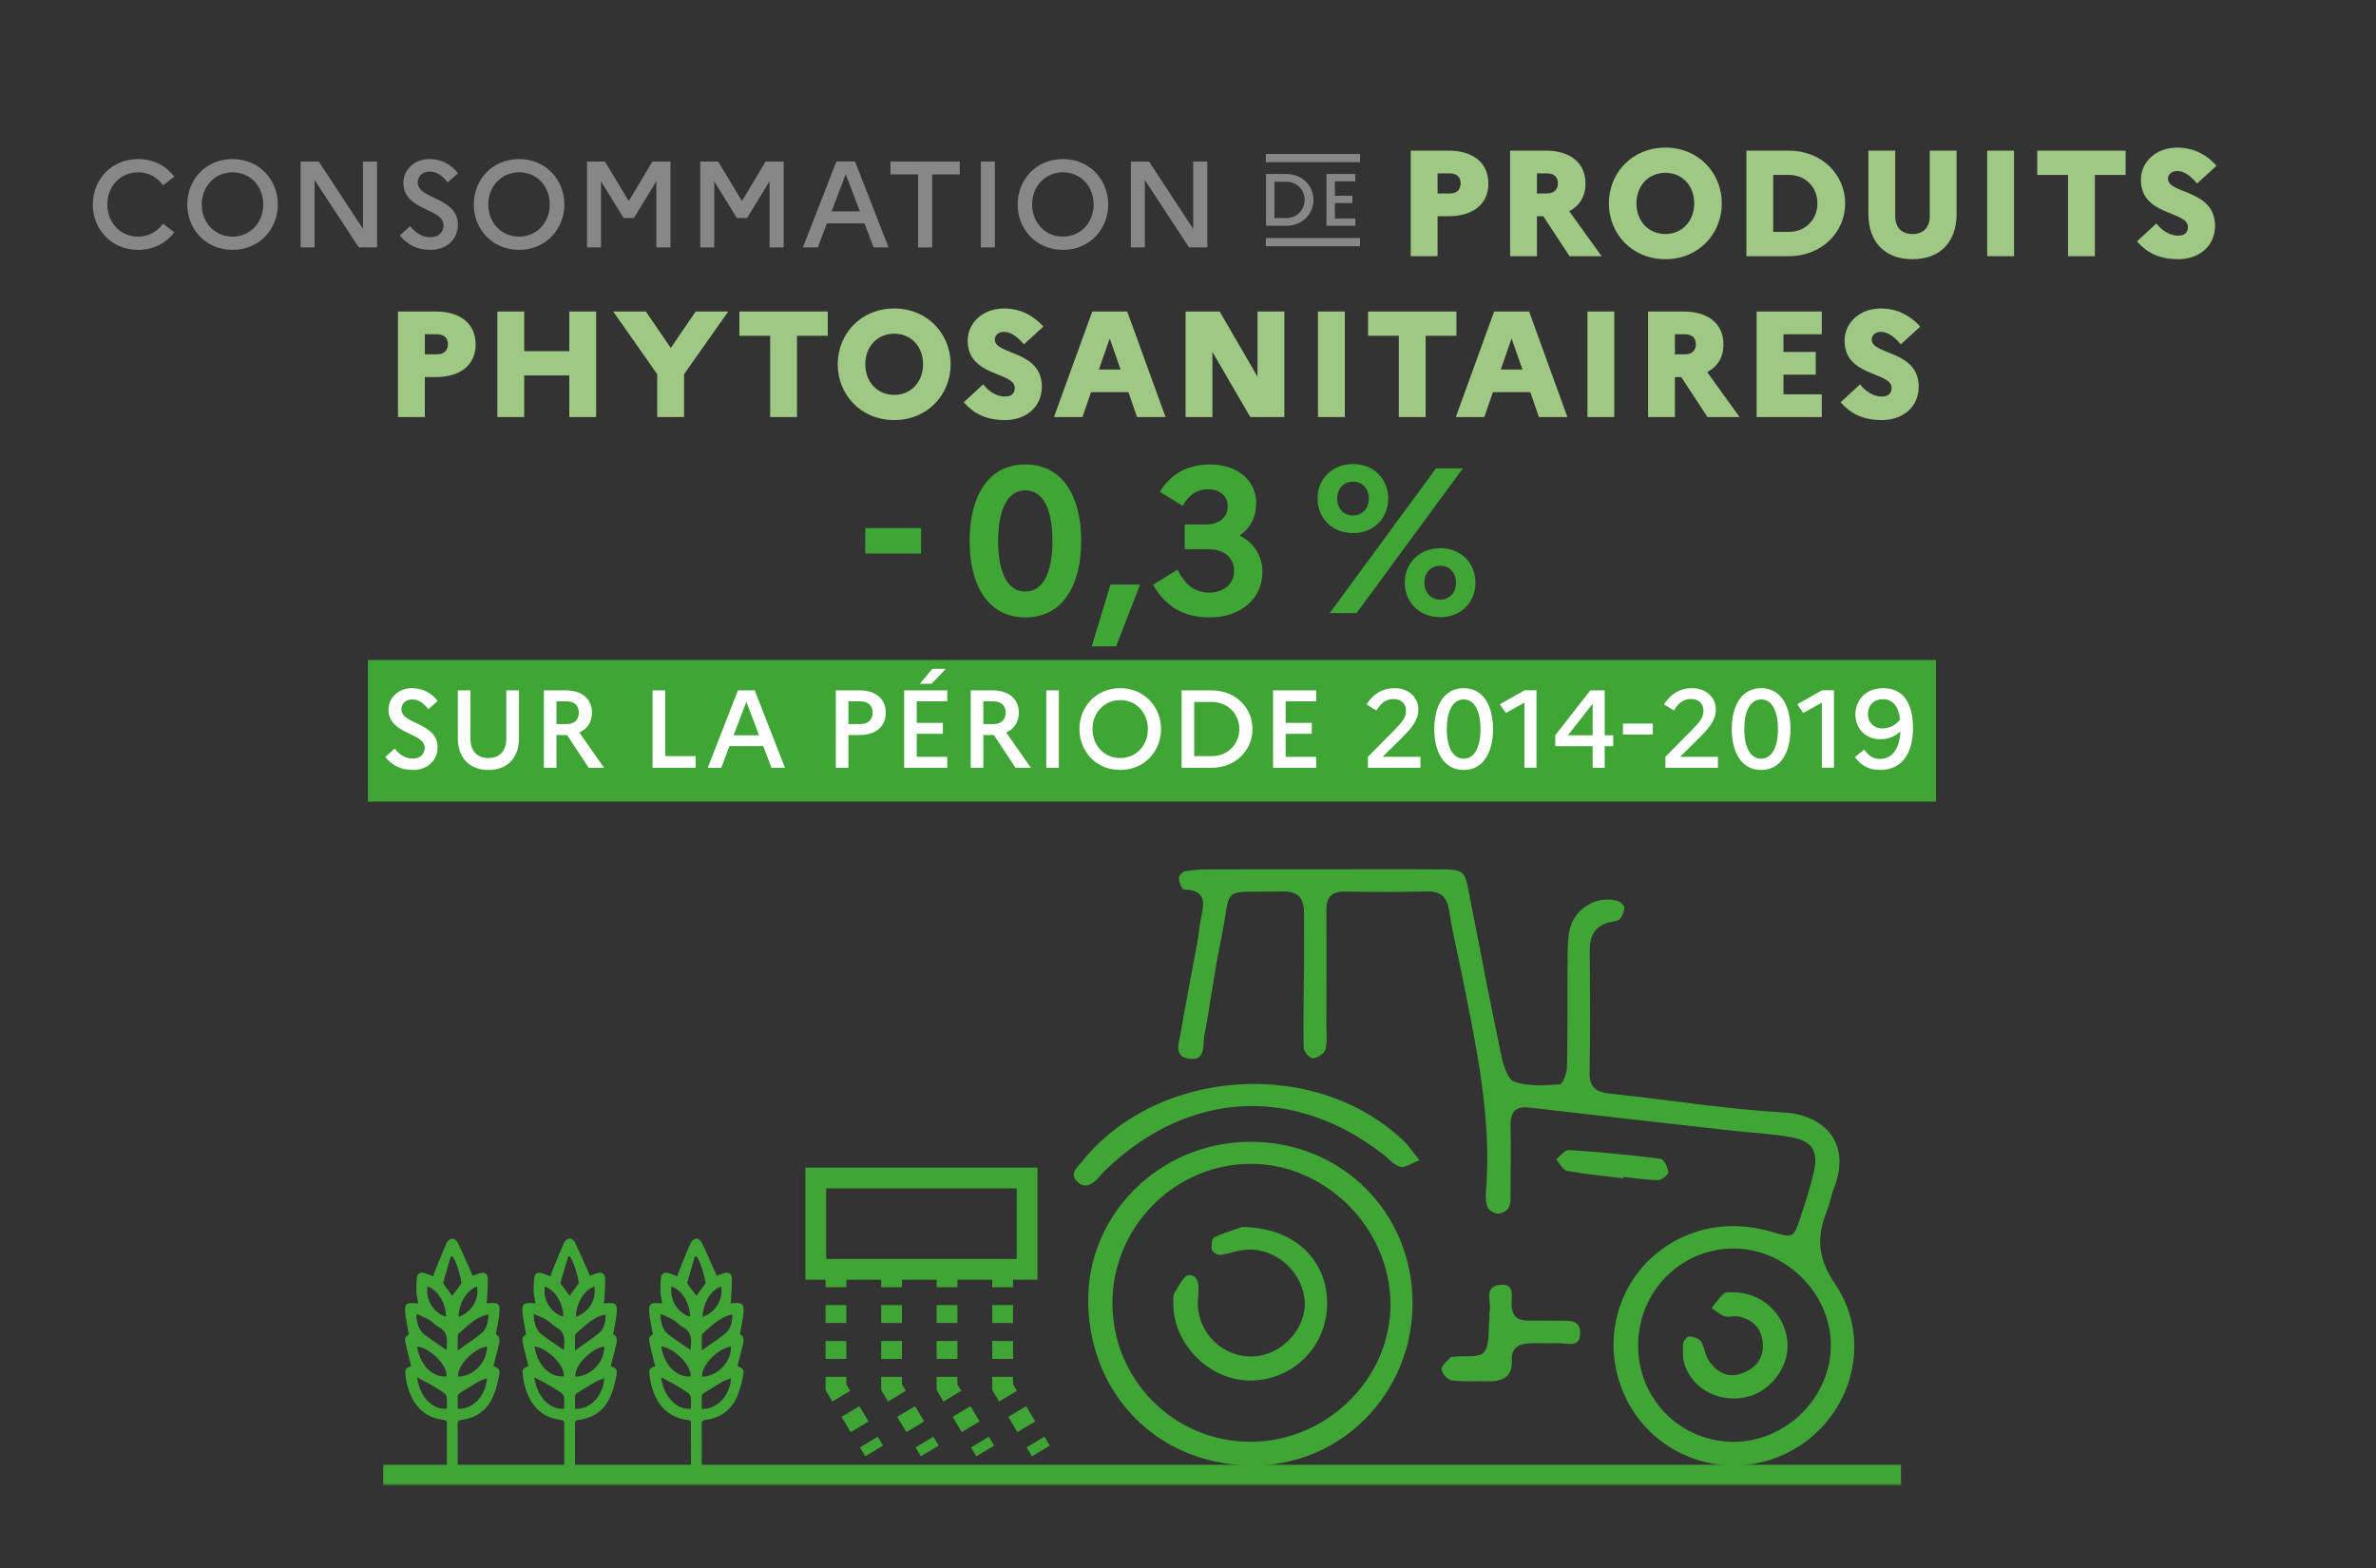 <svg fill="none" xmlns="http://www.w3.org/2000/svg" viewBox="0 0 1130 746"><rect x="0" y="0" width="1130" height="746" fill="#333333" stroke="none"/><g clip-path="url(#a)"><path d="M629.692 413.463c18.063-.004 36.125-.112 54.183.033 12.734.105 12.65.275 15.013 12.446 4.946 25.442 9.812 50.904 15.15 76.263.954 4.537 3.125 11.329 6.283 12.362 6.65 2.184 14.363 1.704 21.554 1.179 1.38-.1 3.33-5.408 3.388-8.35.342-16.925.112-33.858.258-50.787.042-5.05-.05-10.283 1.179-15.108 2.475-9.721 13.138-15.68 22.413-13.046 1.375.387 3.367 2.033 3.367 3.1.008 1.904-.888 4.175-2.171 5.6-.954 1.058-3.109 1.062-4.746 1.471-7.279 1.808-9.596 6.745-9.521 13.854.196 19.187.292 38.379-.05 57.558-.133 7.471 3.333 9.458 10.054 10.163 27.467 2.87 54.821 7.4 82.35 8.954 19.159 1.079 32.255 14.496 23.85 35.875-1.437 3.658-2.07 7.637-3.516 11.291-4.825 12.167-4.292 22.063 3.933 34.209 19.017 28.071 7.225 65.762-22.787 80.571-29.555 14.583-65.101 1.391-77.884-28.896-12.908-30.579 2.167-65.017 33.379-75.867 12.642-4.396 25.371-3.983 38.204-.154 9.296 2.771 9.513 2.475 12.742-7.3 2.296-6.954 4.579-13.946 6.234-21.071 2.383-10.25-.438-15.037-10.759-16.925-9.4-1.721-19.042-2.092-28.567-3.162-31.92-3.592-63.85-7.163-95.758-10.917-6.775-.796-9.183 2.029-9.075 8.458.171 10.159.058 20.317-.008 30.475-.021 2.804.291 5.838-.675 8.329-.609 1.559-3.313 3.146-5.092 3.167-1.775.017-4.525-1.517-5.146-3.058-.996-2.471-.929-5.538-.716-8.304 2.72-34.788-4.763-68.417-11.446-102.138-1.971-9.95-4.479-19.812-5.967-29.825-.996-6.7-3.479-10.092-10.725-9.904-12.975.342-25.962.254-38.942.05-6.537-.1-8.962 2.804-8.904 9.146.171 18.058.054 36.116.021 54.175-.004 3.95.542 8.075-.458 11.771-.521 1.929-3.8 4.125-5.942 4.245-1.442.08-4.371-3.25-4.404-5.091-.242-13.534.112-27.075.208-40.613.054-7.9-.058-15.8-.042-23.7.017-6.891-2.891-10.133-10.245-9.975-31.055.671-23.559-3.821-29.392 23.817-3.142 14.871-4.892 30.033-7.783 44.967-.821 4.241.858 11.754-6.975 10.829-7.784-.925-5.092-7.475-4.3-12.104 2.462-14.438 5.316-28.805 7.958-43.213.608-3.325.871-6.717 1.467-10.046 1.266-7.079 4.291-14.887-7.896-15.179-.892-.021-2.225-3.525-2.338-5.467-.062-1.075 1.854-3.054 3.104-3.262 3.859-.65 7.83-.842 11.755-.858 18.062-.075 36.12-.034 54.183-.038Zm149.379 226.246c-.133 25.758 20.129 46.196 45.671 46.067 25.088-.125 46.384-21.65 45.996-46.5-.379-24.23-21.158-44.967-45.521-45.43-25.317-.479-46.017 20.092-46.146 45.863Z" fill="#3FA635"/><path d="M671.799 619.879c-.012 43.025-34.271 77.975-77.346 77.171-44.462-.825-75.641-33.958-76.904-76.292-1.271-42.775 33.804-77.487 76.867-77.683 43.471-.196 77.396 33.475 77.383 76.804Zm-142.746.071c.071 36.2 29.104 65.559 65.092 65.821 36.708.271 67.575-30.067 67.146-65.996-.429-36.242-31.479-66.746-67.379-66.204-35.771.542-64.93 30.383-64.859 66.379Z" fill="#3FA635"/><path d="M675.093 551.892c-3.883 1.429-6.87 3.667-9.108 3.071-3.008-.8-5.446-3.779-8.108-5.846-43.054-33.404-93.53-30.283-132.93 8.229-.804.788-1.512 1.675-2.258 2.521-2.825 3.188-6.3 5.784-10.108 2.4-4.363-3.879-.184-7.071 2.137-9.946 36.163-44.766 111.463-49.441 153.03-9.483 2.35 2.258 4.154 5.083 7.345 9.054ZM737.596 638.913c-3.367.008-6.738-.108-10.096.033-5.025.217-8.775 1.975-8.504 7.942.391 8.538-4.879 10.325-11.95 10.121-5.604-.163-11.279.292-16.788-.479-1.866-.263-4.546-3.396-4.612-5.296-.067-1.858 2.683-3.854 4.304-5.7.267-.308 1.075-.138 1.633-.204 4.917-.579 12.104.575 14.2-2.167 2.879-3.762 1.929-10.475 2.567-15.929.129-1.108-.204-2.3.062-3.354 1.092-4.409-2.958-11.467 4.338-12.642 8.471-1.367 5.704 6.192 6.204 10.488.592 5.15 3.588 6.42 8.021 6.395 5.05-.029 10.1.055 15.15.071 4.579.013 9.746-.354 9.375 6.35-.329 5.95-4.954 4.729-8.858 4.388-1.671-.146-3.363-.025-5.046-.017ZM772.002 560.454c-8.913-1.116-17.88-1.937-26.696-3.57-2.021-.375-3.525-3.542-5.267-5.421 2.046-1.563 4.183-4.579 6.117-4.454a730.816 730.816 0 0 1 43.608 4.15c1.546.191 3.388 3.979 3.617 6.25.121 1.2-2.938 3.887-4.559 3.883-5.579-.013-11.162-.917-16.741-1.479-.029.212-.054.429-.079.641ZM824.027 614.655c13.608.017 24.395 9.783 25.979 22.821 1.408 11.608-7.121 23.846-18.709 26.837-12.908 3.334-26.183-3.237-30.091-15.279-.996-3.075-.942-6.608-.75-9.892.071-1.266 1.896-3.458 2.875-3.429 1.937.054 4.666.821 5.587 2.25 1.771 2.746 1.95 6.542 3.796 9.209 3.779 5.445 8.967 8.608 15.929 5.97 6.446-2.437 10.175-7.033 9.717-14.154-.458-7.096-4.675-11.271-11.404-12.8-2.096-.475-4.588.559-6.584-.079-2.3-.737-4.254-2.558-6.358-3.908 1.921-2.354 3.604-4.992 5.867-6.946 1.054-.908 3.241-.5 4.146-.6ZM590.693 583.63c25.013.129 40.579 15.792 40.479 36.462-.096 20.367-16.237 36.488-36.575 36.534-19.496.041-36.787-17.425-36.591-37.021.016-1.675-.117-3.667.704-4.95 1.958-3.063 4.487-8.196 6.7-8.154 4.875.096 4.808 5.083 4.475 9.187-.179 2.242-.338 4.529-.092 6.746 1.571 14.25 14.55 24.454 28.492 22.513 13.279-1.855 23.783-14.925 22.087-27.492-1.875-13.896-15.075-24.567-28.683-22.942-3.867.459-7.617 1.934-11.483 2.35-1.25.138-3.646-1.437-3.859-2.546-.354-1.866.034-5.275 1.138-5.775 5.479-2.487 11.291-4.237 13.208-4.912Z" fill="#3FA635"/><path d="m408.836 678.618-6.542-10.905" stroke="#3FA635" stroke-width="9.875" stroke-dasharray="8.46 8.46"/><mask id="b" style="mask-type:luminance" maskUnits="userSpaceOnUse" x="-18" y="38" width="1166" height="669"><path d="M1147.62 38.896H-17.969v667.688H1147.62V38.896Z" fill="#fff"/></mask><g mask="url(#b)" stroke="#3FA635" stroke-width="9.875"><path d="M397.57 646.359v-29.833" stroke-dasharray="8.54 8.54"/><path d="m415.749 690.13-2.545-4.242m-13.088-21.812-2.546-4.242v-4.95m0-42.617v-4.95"/></g><path d="m461.664 678.618-6.542-10.905" stroke="#3FA635" stroke-width="9.875" stroke-dasharray="8.46 8.46"/><mask id="c" style="mask-type:luminance" maskUnits="userSpaceOnUse" x="-18" y="38" width="1166" height="669"><path d="M1147.62 38.896H-17.969v667.688H1147.62V38.896Z" fill="#fff"/></mask><g mask="url(#c)" stroke="#3FA635" stroke-width="9.875"><path d="M450.395 646.359v-29.833" stroke-dasharray="8.54 8.54"/><path d="m468.574 690.13-2.546-4.242m-13.088-21.812-2.545-4.242v-4.95m0-42.617v-4.95"/></g><path d="m435.301 678.618-6.542-10.905" stroke="#3FA635" stroke-width="9.875" stroke-dasharray="8.46 8.46"/><mask id="d" style="mask-type:luminance" maskUnits="userSpaceOnUse" x="-18" y="38" width="1166" height="669"><path d="M1147.62 38.896H-17.969v667.688H1147.62V38.896Z" fill="#fff"/></mask><g mask="url(#d)" stroke="#3FA635" stroke-width="9.875"><path d="M424.031 646.359v-29.833" stroke-dasharray="8.54 8.54"/><path d="m442.207 690.13-2.546-4.242m-13.088-21.812-2.546-4.242v-4.95m0-42.617v-4.95"/></g><path d="m488.121 678.618-6.542-10.905" stroke="#3FA635" stroke-width="9.875" stroke-dasharray="8.46 8.46"/><mask id="e" style="mask-type:luminance" maskUnits="userSpaceOnUse" x="-18" y="38" width="1166" height="669"><path d="M1147.62 38.896H-17.969v667.688H1147.62V38.896Z" fill="#fff"/></mask><g mask="url(#e)"><path d="M476.852 646.359v-29.833" stroke="#3FA635" stroke-width="9.875" stroke-dasharray="8.54 8.54"/><path d="m495.031 690.13-2.546-4.242m-13.088-21.812-2.545-4.242v-4.95m0-42.617v-4.95" stroke="#3FA635" stroke-width="9.875"/><path d="M387.978 560.288h100.483v43.463H387.978v-43.463Z" stroke="#3FA635" stroke-width="9.875" stroke-linecap="round"/><mask id="f" style="mask-type:luminance" maskUnits="userSpaceOnUse" x="-18" y="38" width="1166" height="669"><path d="M1147.62 38.896H-17.969v667.688H1147.62V38.896Z" fill="#fff"/></mask><g mask="url(#f)"><path d="M904.09 701.634H182.277" stroke="#3FA635" stroke-width="9.875"/><path d="M328.606 699.083v-7.787c0-4.638-.009-9.279.004-13.917.004-1.008.029-1.816-1.379-1.983-10.25-1.233-15.284-7.871-17.625-17.221-.288-1.137-.438-2.312-.592-3.479-.462-3.483-.267-3.8 2.588-4.925-.884-3.604-1.875-7.129-2.588-10.713-.554-2.775-.312-3.02 1.467-4.379-.613-3.658-1.429-7.087-1.7-10.562-.296-3.846.654-4.563 4.441-4.296.505.033 1.009.071 1.725.121-.308-1.996-.762-3.838-.841-5.696a41.408 41.408 0 0 1 .275-6.596c.225-1.887 1.541-2.629 3.362-2.146 1.413.379 2.767.95 4.413 1.529.229-.758.387-1.516.675-2.22 1.883-4.617 3.712-9.259 5.766-13.8.405-.892 1.7-1.905 2.588-1.905.879 0 2.15 1.021 2.575 1.913 2.454 5.146 4.712 10.383 7.112 15.771.83-.296 2.109-.813 3.421-1.196 2.171-.629 3.646.121 3.738 2.362.137 3.355-.184 6.73-.334 10.096-.025.559-.183 1.109-.3 1.771.667 0 1.167.025 1.663-.004 3.971-.246 4.817.387 4.508 4.429-.258 3.4-1.066 6.758-1.675 10.408 1.846.755 1.975 2.655 1.471 4.73-.829 3.416-1.717 6.816-2.6 10.3 3.033 1.537 3.279 1.725 2.475 5.558-.658 3.142-1.479 6.325-2.783 9.246-2.821 6.329-7.921 9.921-14.784 10.833-1.487.2-1.966.671-1.954 2.171.071 6.996.059 13.992.009 20.983m.029-56.137c4.133-2.979 7.966-5.413 11.4-8.313 2.504-2.116 3.046-5.35 3.241-8.716-.712.104-1.229.104-1.691.254-5.054 1.65-8.692 5.346-12.504 8.766-.317.28-.417.921-.43 1.4-.045 1.98-.016 3.955-.016 6.609Zm-5.334-.217c.405-4.387.93-8.35-3.525-10.817-1.65-.912-2.937-2.458-4.562-3.429-1.888-1.125-3.963-1.933-6.15-2.975-.208 4.217 1.246 8.025 3.837 9.946 3.292 2.438 6.709 4.704 10.4 7.275Zm5.338 27.938c7.058.516 13.475-6.2 13.879-14.53-1.446.596-2.867 1.013-4.112 1.73-3.05 1.754-6.03 3.629-9.005 5.508-.362.225-.712.779-.729 1.192-.075 2.037-.033 4.083-.033 6.1Zm-19.321-14.938c1.2 9.267 7.463 15.621 14.167 14.892 0-1.796.129-3.634-.067-5.434-.079-.75-.717-1.629-1.358-2.083-1.913-1.35-3.921-2.575-5.954-3.746-2.059-1.183-4.184-2.246-6.788-3.629Zm19.538-.317c7.4-.22 13.808-7 13.695-14.333-6.191.746-14.42 9.258-13.695 14.333Zm-19.463-14.354c1.238 8.692 7.271 14.796 13.892 14.209.687-4.955-7.513-13.442-13.892-14.209Zm16.821-42.775-.846-.087c-1.192 4.05-2.396 8.096-3.55 12.158-.096.35.058.879.279 1.192 1.304 1.821 2.663 3.604 3.959 5.341 1.345-1.795 2.745-3.629 4.1-5.5.191-.262.308-.704.241-1.016-.929-4.192-1.854-8.396-4.183-12.088Zm2.833 28.663c6.242-2.263 9.788-8.159 8.788-14.388-4.738 1.446-8.617 7.729-8.788 14.388Zm-5.979-.138c-.15-6.504-3.904-12.621-8.762-14.275-1.175 6.038 3.079 12.971 8.762 14.275ZM268.328 699.083v-7.787c0-4.638-.008-9.279.005-13.917.004-1.008.029-1.816-1.38-1.983-10.25-1.233-15.283-7.871-17.625-17.221-.287-1.137-.437-2.312-.591-3.479-.463-3.483-.267-3.8 2.587-4.925-.883-3.604-1.875-7.129-2.587-10.713-.554-2.775-.313-3.02 1.466-4.379-.612-3.658-1.429-7.087-1.7-10.562-.295-3.846.655-4.563 4.442-4.296.504.033 1.008.071 1.725.121-.308-1.996-.762-3.838-.842-5.696a41.644 41.644 0 0 1 .275-6.596c.225-1.887 1.542-2.629 3.363-2.146 1.412.379 2.767.95 4.412 1.529.23-.758.388-1.516.675-2.22 1.884-4.617 3.713-9.259 5.767-13.8.404-.892 1.7-1.905 2.588-1.905.879 0 2.15 1.021 2.575 1.913 2.454 5.146 4.712 10.383 7.112 15.771.829-.296 2.108-.813 3.421-1.196 2.171-.629 3.646.121 3.737 2.362.138 3.355-.183 6.73-.333 10.096-.025.559-.183 1.109-.3 1.771.667 0 1.167.025 1.663-.004 3.97-.246 4.816.387 4.508 4.429-.258 3.4-1.067 6.758-1.675 10.408 1.846.755 1.975 2.655 1.471 4.73-.829 3.416-1.717 6.816-2.6 10.3 3.033 1.537 3.279 1.725 2.475 5.558-.659 3.142-1.479 6.325-2.784 9.246-2.82 6.329-7.92 9.921-14.783 10.833-1.487.2-1.967.671-1.954 2.171.071 6.996.058 13.992.008 20.983m.029-56.137c4.134-2.979 7.967-5.413 11.4-8.313 2.505-2.116 3.046-5.35 3.242-8.716-.712.104-1.229.104-1.692.254-5.054 1.65-8.691 5.346-12.504 8.766-.316.28-.416.921-.429 1.4-.046 1.98-.017 3.955-.017 6.609Zm-5.333-.217c.404-4.387.929-8.35-3.525-10.817-1.65-.912-2.937-2.458-4.562-3.429-1.888-1.125-3.963-1.933-6.15-2.975-.209 4.217 1.245 8.025 3.837 9.946 3.292 2.438 6.708 4.704 10.4 7.275Zm5.338 27.938c7.058.516 13.475-6.2 13.879-14.53-1.446.596-2.867 1.013-4.113 1.73-3.05 1.754-6.029 3.629-9.004 5.508-.362.225-.712.779-.729 1.192-.075 2.037-.033 4.083-.033 6.1Zm-19.321-14.938c1.2 9.267 7.462 15.621 14.166 14.892 0-1.796.13-3.634-.066-5.434-.079-.75-.717-1.629-1.359-2.083-1.912-1.35-3.92-2.575-5.954-3.746-2.058-1.183-4.183-2.246-6.787-3.629Zm19.537-.317c7.4-.22 13.809-7 13.696-14.333-6.192.746-14.421 9.258-13.696 14.333Zm-19.462-14.354c1.237 8.692 7.271 14.796 13.891 14.209.688-4.955-7.512-13.442-13.891-14.209Zm16.821-42.775-.846-.087c-1.192 4.05-2.396 8.096-3.55 12.158-.096.35.058.879.279 1.192 1.304 1.821 2.662 3.604 3.958 5.341 1.346-1.795 2.746-3.629 4.1-5.5.192-.262.309-.704.242-1.016-.929-4.192-1.854-8.396-4.183-12.088Zm2.833 28.663c6.242-2.263 9.787-8.159 8.787-14.388-4.737 1.446-8.616 7.729-8.787 14.388Zm-5.979-.138c-.15-6.504-3.904-12.621-8.763-14.275-1.175 6.038 3.079 12.971 8.763 14.275ZM212.535 699.083v-7.787c0-4.638-.008-9.279.005-13.917.004-1.008.029-1.816-1.38-1.983-10.25-1.233-15.283-7.871-17.625-17.221-.287-1.137-.437-2.312-.591-3.479-.463-3.483-.267-3.8 2.587-4.925-.883-3.604-1.875-7.129-2.587-10.713-.554-2.775-.313-3.02 1.466-4.379-.612-3.658-1.429-7.087-1.7-10.562-.295-3.846.655-4.563 4.442-4.296.504.033 1.008.071 1.725.121-.308-1.996-.762-3.838-.842-5.696a41.644 41.644 0 0 1 .275-6.596c.225-1.887 1.542-2.629 3.363-2.146 1.412.379 2.767.95 4.412 1.529.23-.758.388-1.516.675-2.22 1.884-4.617 3.713-9.259 5.767-13.8.404-.892 1.7-1.905 2.588-1.905.879 0 2.15 1.021 2.575 1.913 2.454 5.146 4.712 10.383 7.112 15.771.829-.296 2.108-.813 3.421-1.196 2.171-.629 3.646.121 3.737 2.362.138 3.355-.183 6.73-.333 10.096-.025.559-.183 1.109-.3 1.771.667 0 1.167.025 1.663-.004 3.97-.246 4.816.387 4.508 4.429-.258 3.4-1.067 6.758-1.675 10.408 1.846.755 1.975 2.655 1.471 4.73-.829 3.416-1.717 6.816-2.6 10.3 3.033 1.537 3.279 1.725 2.475 5.558-.659 3.142-1.479 6.325-2.784 9.246-2.82 6.329-7.92 9.921-14.783 10.833-1.487.2-1.967.671-1.954 2.171.071 6.996.058 13.992.008 20.983m.029-56.137c4.134-2.979 7.967-5.413 11.4-8.313 2.505-2.116 3.046-5.35 3.242-8.716-.712.104-1.229.104-1.692.254-5.054 1.65-8.691 5.346-12.504 8.766-.316.28-.416.921-.429 1.4-.046 1.98-.017 3.955-.017 6.609Zm-5.333-.217c.404-4.387.929-8.35-3.525-10.817-1.65-.912-2.937-2.458-4.562-3.429-1.888-1.125-3.963-1.933-6.15-2.975-.209 4.217 1.245 8.025 3.837 9.946 3.292 2.438 6.708 4.704 10.4 7.275Zm5.338 27.938c7.058.516 13.475-6.2 13.879-14.53-1.446.596-2.867 1.013-4.113 1.73-3.05 1.754-6.029 3.629-9.004 5.508-.362.225-.712.779-.729 1.192-.075 2.037-.033 4.083-.033 6.1Zm-19.321-14.938c1.2 9.267 7.462 15.621 14.166 14.892 0-1.796.13-3.634-.066-5.434-.079-.75-.717-1.629-1.359-2.083-1.912-1.35-3.92-2.575-5.954-3.746-2.058-1.183-4.183-2.246-6.787-3.629Zm19.537-.317c7.4-.22 13.809-7 13.696-14.333-6.192.746-14.421 9.258-13.696 14.333Zm-19.462-14.354c1.237 8.692 7.271 14.796 13.891 14.209.688-4.955-7.512-13.442-13.891-14.209Zm16.821-42.775-.846-.087c-1.192 4.05-2.396 8.096-3.55 12.158-.096.35.058.879.279 1.192 1.304 1.821 2.662 3.604 3.958 5.341 1.346-1.795 2.746-3.629 4.1-5.5.192-.262.309-.704.242-1.016-.929-4.192-1.854-8.396-4.183-12.088Zm2.833 28.663c6.242-2.263 9.787-8.159 8.787-14.388-4.737 1.446-8.616 7.729-8.787 14.388Zm-5.979-.138c-.15-6.504-3.904-12.621-8.763-14.275-1.175 6.038 3.079 12.971 8.763 14.275Z" fill="#3FA635"/></g><path d="m77.54 106.359 5.37 4.146c-3.795 5.016-9.804 8.345-17.216 8.345-12.842 0-21.538-9.925-21.538-21.596 0-11.67 8.696-21.595 21.538-21.595 7.412 0 13.42 3.329 17.216 8.35l-5.37 4.141c-2.567-3.679-6.713-6.183-11.846-6.183-8.525 0-14.65 6.77-14.65 15.287 0 8.58 6.125 15.292 14.65 15.292 5.133 0 9.279-2.508 11.846-6.187ZM125.2 97.254c0-8.583-6.071-15.291-14.592-15.291s-14.65 6.77-14.65 15.291c0 8.579 6.129 15.292 14.65 15.292s14.592-6.771 14.592-15.292Zm6.945 0c0 11.671-8.758 21.596-21.537 21.596-12.842 0-21.538-9.925-21.538-21.596 0-11.675 8.696-21.6 21.538-21.6 12.779 0 21.537 9.925 21.537 21.6ZM142.973 76.825h8.637l21.013 32.042V76.825h6.712v40.859h-8.696l-21.012-32.046v32.046h-6.654V76.825ZM195.064 107.525c2.625 3.442 5.954 5.309 9.571 5.309 3.971 0 6.304-2.329 6.304-5.717 0-8.17-19.087-6.825-19.087-20.138 0-6.124 5.079-11.32 12.433-11.32 5.896 0 10.329 2.683 13.542 6.77l-4.963 4.376c-2.391-3.267-5.191-5.192-8.52-5.192-3.442 0-5.659 2.216-5.659 5.192 0 8.17 19.084 6.77 19.084 20.195-.117 7.18-5.721 11.85-13.017 11.85-6.417 0-10.971-2.454-14.592-6.829l4.904-4.496ZM261.465 97.254c0-8.583-6.071-15.291-14.592-15.291-8.52 0-14.65 6.77-14.65 15.291 0 8.579 6.13 15.292 14.65 15.292 8.521 0 14.592-6.771 14.592-15.292Zm6.946 0c0 11.671-8.758 21.596-21.538 21.596-12.841 0-21.537-9.925-21.537-21.596 0-11.675 8.696-21.6 21.537-21.6 12.78 0 21.538 9.925 21.538 21.6ZM279.18 76.825h8.521l11.325 18.796 11.262-18.796h8.579v40.859h-6.708V86.225l-10.683 17.45h-4.905l-10.737-17.45v31.459h-6.654V76.825ZM333.023 76.825h8.521l11.325 18.796 11.263-18.796h8.579v40.859h-6.708V86.225l-10.684 17.45h-4.904l-10.737-17.45v31.459h-6.655V76.825ZM408.927 100.521l-6.712-17.683-6.713 17.683h13.425Zm-11.146-23.696h8.871l15.933 40.854h-7.12l-4.321-11.437h-17.859l-4.32 11.437h-7.121l15.937-40.854ZM423.492 76.825h32.975v6.13h-13.133v34.729h-6.713v-34.73h-13.129v-6.129ZM473.143 76.825h-6.655v40.859h6.655V76.825ZM520.114 97.254c0-8.583-6.071-15.291-14.592-15.291s-14.65 6.77-14.65 15.291c0 8.579 6.129 15.292 14.65 15.292s14.592-6.771 14.592-15.292Zm6.941 0c0 11.671-8.754 21.596-21.533 21.596-12.842 0-21.538-9.925-21.538-21.596 0-11.675 8.696-21.6 21.538-21.6 12.779 0 21.533 9.925 21.533 21.6ZM537.828 76.825h8.638l21.008 32.042V76.825h6.717v40.859h-8.696l-21.013-32.046v32.046h-6.654V76.825ZM606.106 86.446v17.258h5.604c5.105 0 8.767-3.837 8.767-8.633 0-4.825-3.662-8.625-8.767-8.625h-5.604Zm-4.012-3.7h9.579c7.746 0 12.996 5.67 12.996 12.325 0 6.658-5.25 12.329-12.996 12.329h-9.579V82.746ZM630.855 82.75h13.738v3.487h-9.725v6.867h8.312v3.488h-8.312v7.325h9.725v3.487h-13.738V82.75Z" fill="#878787"/><path d="M683.696 82.475v9.538h5.88c3.229 0 5.091-1.796 5.091-4.876 0-2.87-1.862-4.662-5.091-4.662h-5.88ZM670.93 71.642h17.929c11.762 0 19.004 5.812 19.004 15.637 0 9.754-7.242 15.563-19.004 15.563h-5.163v19.004H670.93V71.642ZM730.958 82.475v9.538h4.875c3.225 0 5.092-1.796 5.092-4.876 0-2.87-1.867-4.662-5.092-4.662h-4.875Zm-12.767-10.833h16.85c11.767 0 19.009 5.812 19.009 15.637 0 6.096-2.8 10.613-7.746 13.196l15.421 21.371H746.45l-12.479-19.004h-3.013v19.004h-12.767V71.642ZM805.752 96.746c0-8.459-5.738-14.559-13.696-14.559-8.033 0-13.771 6.167-13.771 14.559 0 8.462 5.738 14.558 13.771 14.558 7.958 0 13.696-6.167 13.696-14.558Zm13.121 0c0 14.341-10.9 26.533-26.817 26.533-15.996 0-26.896-12.192-26.896-26.533 0-14.342 10.9-26.534 26.896-26.534 15.917 0 26.817 12.192 26.817 26.534ZM843.329 83.192V110.3h7.383c7.892 0 13.629-5.808 13.629-13.554 0-7.817-5.737-13.554-13.629-13.554h-7.383Zm-12.763-11.546h20.08c15.991 0 26.891 11.546 26.891 25.1 0 13.554-10.9 25.1-26.891 25.1h-20.08v-50.2ZM917.774 71.646h12.762v30.05c0 13.342-7.746 21.588-21.008 21.588-13.196 0-20.946-8.246-20.946-21.588v-30.05h12.771v31.271c0 5.162 2.937 8.392 8.242 8.392 5.237 0 8.179-3.23 8.179-8.392V71.646ZM957.856 71.646h-12.762v50.204h12.762V71.646ZM968.902 71.642h42.028v11.545h-14.632v38.659h-12.762V83.187h-14.634V71.642ZM1025.56 106.283c2.66 3.517 6.6 5.813 10.26 5.813 2.94 0 4.73-1.292 4.73-4.163 0-7.671-22.37-5.162-22.37-22.375 0-8.387 7.02-15.346 17.2-15.346 7.97 0 14.13 3.442 18.8 8.605l-9.26 8.462c-2.94-3.442-6.09-5.95-9.46-5.95-2.58 0-4.38 1.58-4.38 3.658 0 7.459 22.38 4.946 22.38 22.517-.15 10.038-8.03 15.775-17.5 15.775-9.25 0-15.06-3.225-19.65-8.458l9.25-8.538ZM202.052 158.992v9.537h5.879c3.229 0 5.092-1.796 5.092-4.879 0-2.862-1.863-4.658-5.092-4.658h-5.879Zm-12.767-10.829h17.929c11.763 0 19.005 5.808 19.005 15.633 0 9.754-7.242 15.562-19.005 15.562h-5.162v19.009h-12.767v-50.204ZM236.543 148.167h12.767v18.858h21.441v-18.858h12.767v50.2h-12.767v-19.796H249.31v19.796h-12.767v-50.2ZM325.329 178v20.367h-12.766V178l-20.938-29.833h15.563l11.829 17.354 11.833-17.354h15.492L325.329 178ZM351.648 148.167h42.025v11.546h-14.629v38.654h-12.766v-38.654h-14.63v-11.546ZM438.998 173.263c0-8.463-5.738-14.558-13.7-14.558-8.029 0-13.767 6.166-13.767 14.558 0 8.462 5.738 14.558 13.767 14.558 7.962 0 13.7-6.166 13.7-14.558Zm13.121 0c0 14.342-10.9 26.542-26.821 26.542-15.992 0-26.892-12.2-26.892-26.542 0-14.342 10.9-26.534 26.892-26.534 15.921 0 26.821 12.192 26.821 26.534ZM467.61 182.8c2.654 3.517 6.595 5.813 10.254 5.813 2.941 0 4.733-1.292 4.733-4.163 0-7.67-22.375-5.162-22.375-22.375 0-8.387 7.029-15.346 17.213-15.346 7.962 0 14.129 3.442 18.787 8.605l-9.25 8.462c-2.942-3.441-6.096-5.95-9.467-5.95-2.583 0-4.375 1.579-4.375 3.659 0 7.458 22.376 4.945 22.376 22.516-.142 10.046-8.03 15.784-17.496 15.784-9.255 0-15.063-3.234-19.655-8.467l9.255-8.538ZM532.942 175.775 527.78 161l-5.167 14.775h10.329Zm-13.483-27.608h16.637l18.217 50.2h-13.554l-4.088-11.833h-17.787l-4.083 11.833h-13.559l18.217-50.2ZM563.852 148.167h16.208l18 30.983v-30.983h12.762v50.2h-16.204l-18.004-30.983v30.983h-12.762v-50.2ZM639.587 148.167H626.82v50.2h12.767v-50.2ZM650.629 148.167h42.025v11.546h-14.633v38.654h-12.763v-38.654h-14.629v-11.546ZM724.067 175.775 718.905 161l-5.167 14.775h10.329Zm-13.483-27.608h16.637l18.217 50.2h-13.554l-4.088-11.833h-17.787l-4.083 11.833h-13.559l18.217-50.2ZM767.735 148.167h-12.762v50.2h12.762v-50.2ZM796.571 158.992v9.537h4.879c3.225 0 5.092-1.796 5.092-4.879 0-2.862-1.867-4.658-5.092-4.658h-4.879Zm-12.762-10.829h16.85c11.762 0 19.004 5.808 19.004 15.633 0 6.096-2.796 10.612-7.742 13.196l15.417 21.375h-15.275l-12.479-19.009h-3.013v19.009h-12.762v-50.204ZM835.438 148.167h30.983v10.829h-18.217v8.388h15.346v10.829h-15.346v9.325h18.217v10.829h-30.983v-50.2ZM884.633 182.8c2.654 3.517 6.6 5.813 10.254 5.813 2.942 0 4.738-1.292 4.738-4.163 0-7.67-22.375-5.162-22.375-22.375 0-8.387 7.025-15.346 17.208-15.346 7.963 0 14.129 3.442 18.788 8.605l-9.25 8.462c-2.942-3.441-6.092-5.95-9.467-5.95-2.579 0-4.375 1.579-4.375 3.659 0 7.458 22.375 4.945 22.375 22.516-.142 10.046-8.029 15.784-17.496 15.784-9.254 0-15.062-3.234-19.654-8.467l9.254-8.538Z" fill="#9EC883"/><path d="M602.004 75.175h44.833M602.004 115.159h44.833" stroke="#878787" stroke-width="3.917"/><path d="M411.505 251.192h26.538v12.092h-26.538v-12.092ZM474.696 257.292c0 14.546 4.225 24.083 12.975 24.083 8.645 0 12.875-9.633 12.875-24.083 0-14.546-4.23-24.079-12.875-24.079-8.75 0-12.975 9.629-12.975 24.079Zm39.512 0c0 20.641-8.454 36.371-26.537 36.371-18.088 0-26.542-15.73-26.542-36.371 0-20.638 8.454-36.371 26.542-36.371 18.083 0 26.537 15.733 26.537 36.371ZM519.207 307.422l8.942-29.395 14.059.001-11.404 29.395-11.597-.001ZM575.32 293.658c-12.971 0-21.325-5.7-26.929-15.533l11.595-7.171c3.834 7.567 8.459 10.909 15.238 10.909 6.683 0 11.696-4.03 11.696-10.417 0-6.292-4.917-10.221-12.188-10.221h-11.304v-11.796h10.417c5.8 0 10.029-3.246 10.029-8.554 0-5.208-3.933-8.158-9.338-8.158-5.508 0-9.237 2.95-12.091 7.866l-10.813-6.687c5.017-8.158 12.779-12.975 23.888-12.975 12.579 0 21.921 7.179 21.921 18.483 0 6.388-2.759 11.796-7.867 15.329 6.979 3.542 10.812 9.734 10.812 17.305 0 13.07-10.716 21.62-25.066 21.62ZM692.464 277.146c0-4.817-3.146-8.063-7.467-8.063-4.425 0-7.567 3.246-7.567 8.063s3.142 8.062 7.567 8.062c4.321 0 7.467-3.345 7.467-8.062Zm9.241 0c0 9.242-6.783 16.412-16.708 16.412-10.025 0-16.908-7.17-16.908-16.412 0-9.242 6.883-16.413 16.908-16.413 9.925 0 16.708 7.171 16.708 16.413Zm-50.721-40.008c0-4.813-3.145-8.059-7.466-8.059-4.425 0-7.567 3.246-7.567 8.059 0 4.82 3.142 8.062 7.567 8.062 4.321 0 7.466-3.342 7.466-8.062Zm31.946-14.35h12.779l-50.525 68.808h-12.775l50.521-68.808Zm-22.704 14.35c0 9.241-6.783 16.416-16.708 16.416-10.025 0-16.909-7.175-16.909-16.416 0-9.234 6.884-16.413 16.909-16.413 9.925 0 16.708 7.179 16.708 16.413Z" fill="#3FA635"/><path d="M914.673 319.979H181.035v55.226h733.638v-55.226Z" fill="#3FA635" stroke="#3FA635" stroke-width="12.125"/><path d="M895.134 346.454c3.416 0 6.466-1.42 8.516-4.312-.841-6.938-3.941-9.567-8.2-9.567-4.416 0-7.1 3.046-7.1 7.046 0 3.888 2.788 6.833 6.784 6.833ZM882.2 360.071l4.417-3.521c1.996 2.892 4.204 4.417 7.467 4.417 5.833 0 9.358-4.783 9.725-13.092-2.525 2.417-5.73 3.734-9.621 3.734-7.1 0-11.779-5.209-11.779-11.78 0-6.783 4.837-12.512 13.25-12.512 9.045 0 14.145 6.517 14.145 19.033 0 11.725-5.1 19.875-15.67 19.875-5.834 0-9.463-2.629-11.934-6.154Zm-15.729-25.867-8.779 4.888-2.946-4.1 11.829-6.679h5.629v36.808h-5.733v-30.917Zm-36.917 12.567c0 8.254 2.68 14.092 8.042 14.092 5.313 0 7.992-5.892 7.992-14.092 0-8.254-2.679-14.092-7.992-14.092-5.362 0-8.042 5.888-8.042 14.092Zm21.975 0c0 10.988-4.52 19.454-13.933 19.454-9.408 0-13.983-8.466-13.983-19.454 0-10.992 4.575-19.454 13.983-19.454 9.413 0 13.933 8.462 13.933 19.454Zm-59.475 13.196 12.517-12.671c3.679-3.787 5.571-5.837 5.571-9.308 0-3.521-2.521-5.521-5.888-5.521-3.733 0-6.1 2.05-8.15 5.471l-4.733-2.892c3.05-4.787 7.363-7.729 13.408-7.729 6.259 0 11.255 4.046 11.255 10.2 0 4.996-3.263 8.779-7.363 12.933l-9.621 9.517h17.979v5.204h-24.975v-5.204Zm-5.995-10.567h-14.196v-5.258h14.196v5.258Zm-28.613.313v-14.984l-11.725 14.984h11.725Zm-17.771 0 16.667-21.346h6.837v21.346h4.046v5.208h-4.046v10.25h-5.733v-10.25h-17.771v-5.208ZM725 334.204l-8.783 4.888-2.942-4.1 11.829-6.679h5.625v36.808H725v-30.917Zm-36.921 12.567c0 8.254 2.684 14.092 8.046 14.092 5.308 0 7.992-5.892 7.992-14.092 0-8.254-2.684-14.092-7.992-14.092-5.362 0-8.046 5.888-8.046 14.092Zm21.979 0c0 10.988-4.52 19.454-13.933 19.454-9.412 0-13.987-8.466-13.987-19.454 0-10.992 4.575-19.454 13.987-19.454 9.413 0 13.933 8.462 13.933 19.454Zm-59.475 13.196 12.513-12.671c3.683-3.787 5.575-5.837 5.575-9.308 0-3.521-2.525-5.521-5.892-5.521-3.729 0-6.096 2.05-8.146 5.471l-4.733-2.892c3.05-4.787 7.358-7.729 13.408-7.729 6.255 0 11.25 4.046 11.25 10.2 0 4.996-3.258 8.779-7.362 12.933l-9.621 9.517h17.983v5.204h-24.975v-5.204Zm-45.125-31.6h20.505v5.204h-14.509v10.254h12.409v5.204h-12.409v10.938h14.509v5.204h-20.505v-36.804Zm-37.5 5.521v25.762h8.363c7.621 0 13.092-5.729 13.092-12.879 0-7.204-5.471-12.883-13.092-12.883h-8.363Zm-5.991-5.521h14.3c11.566 0 19.4 8.467 19.4 18.404 0 9.938-7.834 18.4-19.4 18.4h-14.3v-36.804Zm-16.05 18.404c0-7.729-5.467-13.775-13.146-13.775-7.675 0-13.196 6.096-13.196 13.775 0 7.729 5.521 13.775 13.196 13.775 7.679 0 13.146-6.1 13.146-13.775Zm6.258 0c0 10.517-7.888 19.454-19.404 19.454-11.567 0-19.4-8.937-19.4-19.454 0-10.517 7.833-19.454 19.4-19.454 11.516 0 19.404 8.937 19.404 19.454Zm-54.583-18.404h5.995v36.804h-5.995v-36.804Zm-29.925 5.204v10.833h4.733c3.733 0 5.887-2 5.887-5.52 0-3.313-2.154-5.313-5.887-5.313h-4.733Zm-5.996-5.204h10.412c7.729 0 12.463 4.1 12.463 10.621 0 4.416-2.209 7.729-5.996 9.412l11.725 16.771h-7.308l-10.255-15.562h-5.045v15.562h-5.996v-36.804Zm-24.192-3.154 5.942-7.1h6.412l-6.783 7.1h-5.571Zm-7.467 3.154h20.505v5.204h-14.513v10.254h12.413v5.204h-12.413v10.938h14.513v5.204h-20.505v-36.804Zm-26.508 5.204v10.833h5.575c3.733 0 5.942-2 5.942-5.52 0-3.313-2.209-5.313-5.942-5.313h-5.575Zm-5.992-5.204h11.305c7.729 0 12.458 4.1 12.458 10.621 0 6.521-4.729 10.621-12.458 10.621h-5.313v15.562h-5.992v-36.804Zm-36.504 21.346-6.05-15.929-6.046 15.929h12.096Zm-10.046-21.346h7.992l14.354 36.804h-6.412l-3.892-10.304h-16.088l-3.891 10.304h-6.417l14.354-36.804Zm-40.595 0h5.991v31.283h14.513v5.521h-20.504v-36.804Zm-45.705 5.204v10.833h4.734c3.733 0 5.887-2 5.887-5.52 0-3.313-2.154-5.313-5.887-5.313h-4.734Zm-5.996-5.204h10.413c7.729 0 12.463 4.1 12.463 10.621 0 4.416-2.209 7.729-5.996 9.412l11.725 16.771h-7.309l-10.254-15.562h-5.046v15.562h-5.996v-36.804Zm-17.883 0h6.046v22.712c0 9.521-5.625 15.146-14.513 15.146-8.887 0-14.566-5.625-14.566-15.146v-22.712h5.996V351.5c0 5.788 3.312 9.046 8.57 9.046 5.155 0 8.467-3.258 8.467-9.046v-23.133Zm-53.112 27.658c2.362 3.1 5.362 4.784 8.62 4.784 3.575 0 5.68-2.105 5.68-5.155 0-7.358-17.192-6.15-17.192-18.137 0-5.521 4.571-10.2 11.196-10.2 5.312 0 9.308 2.417 12.2 6.096l-4.471 3.946c-2.154-2.946-4.679-4.68-7.675-4.68-3.1 0-5.1 1.996-5.1 4.68 0 7.362 17.192 6.1 17.192 18.191-.105 6.467-5.15 10.675-11.725 10.675-5.784 0-9.884-2.208-13.142-6.154l4.417-4.046Z" fill="#fff"/></g></g><defs><clipPath id="a"><path fill="#fff" d="M0 0h1130v746H0z"/></clipPath></defs></svg>